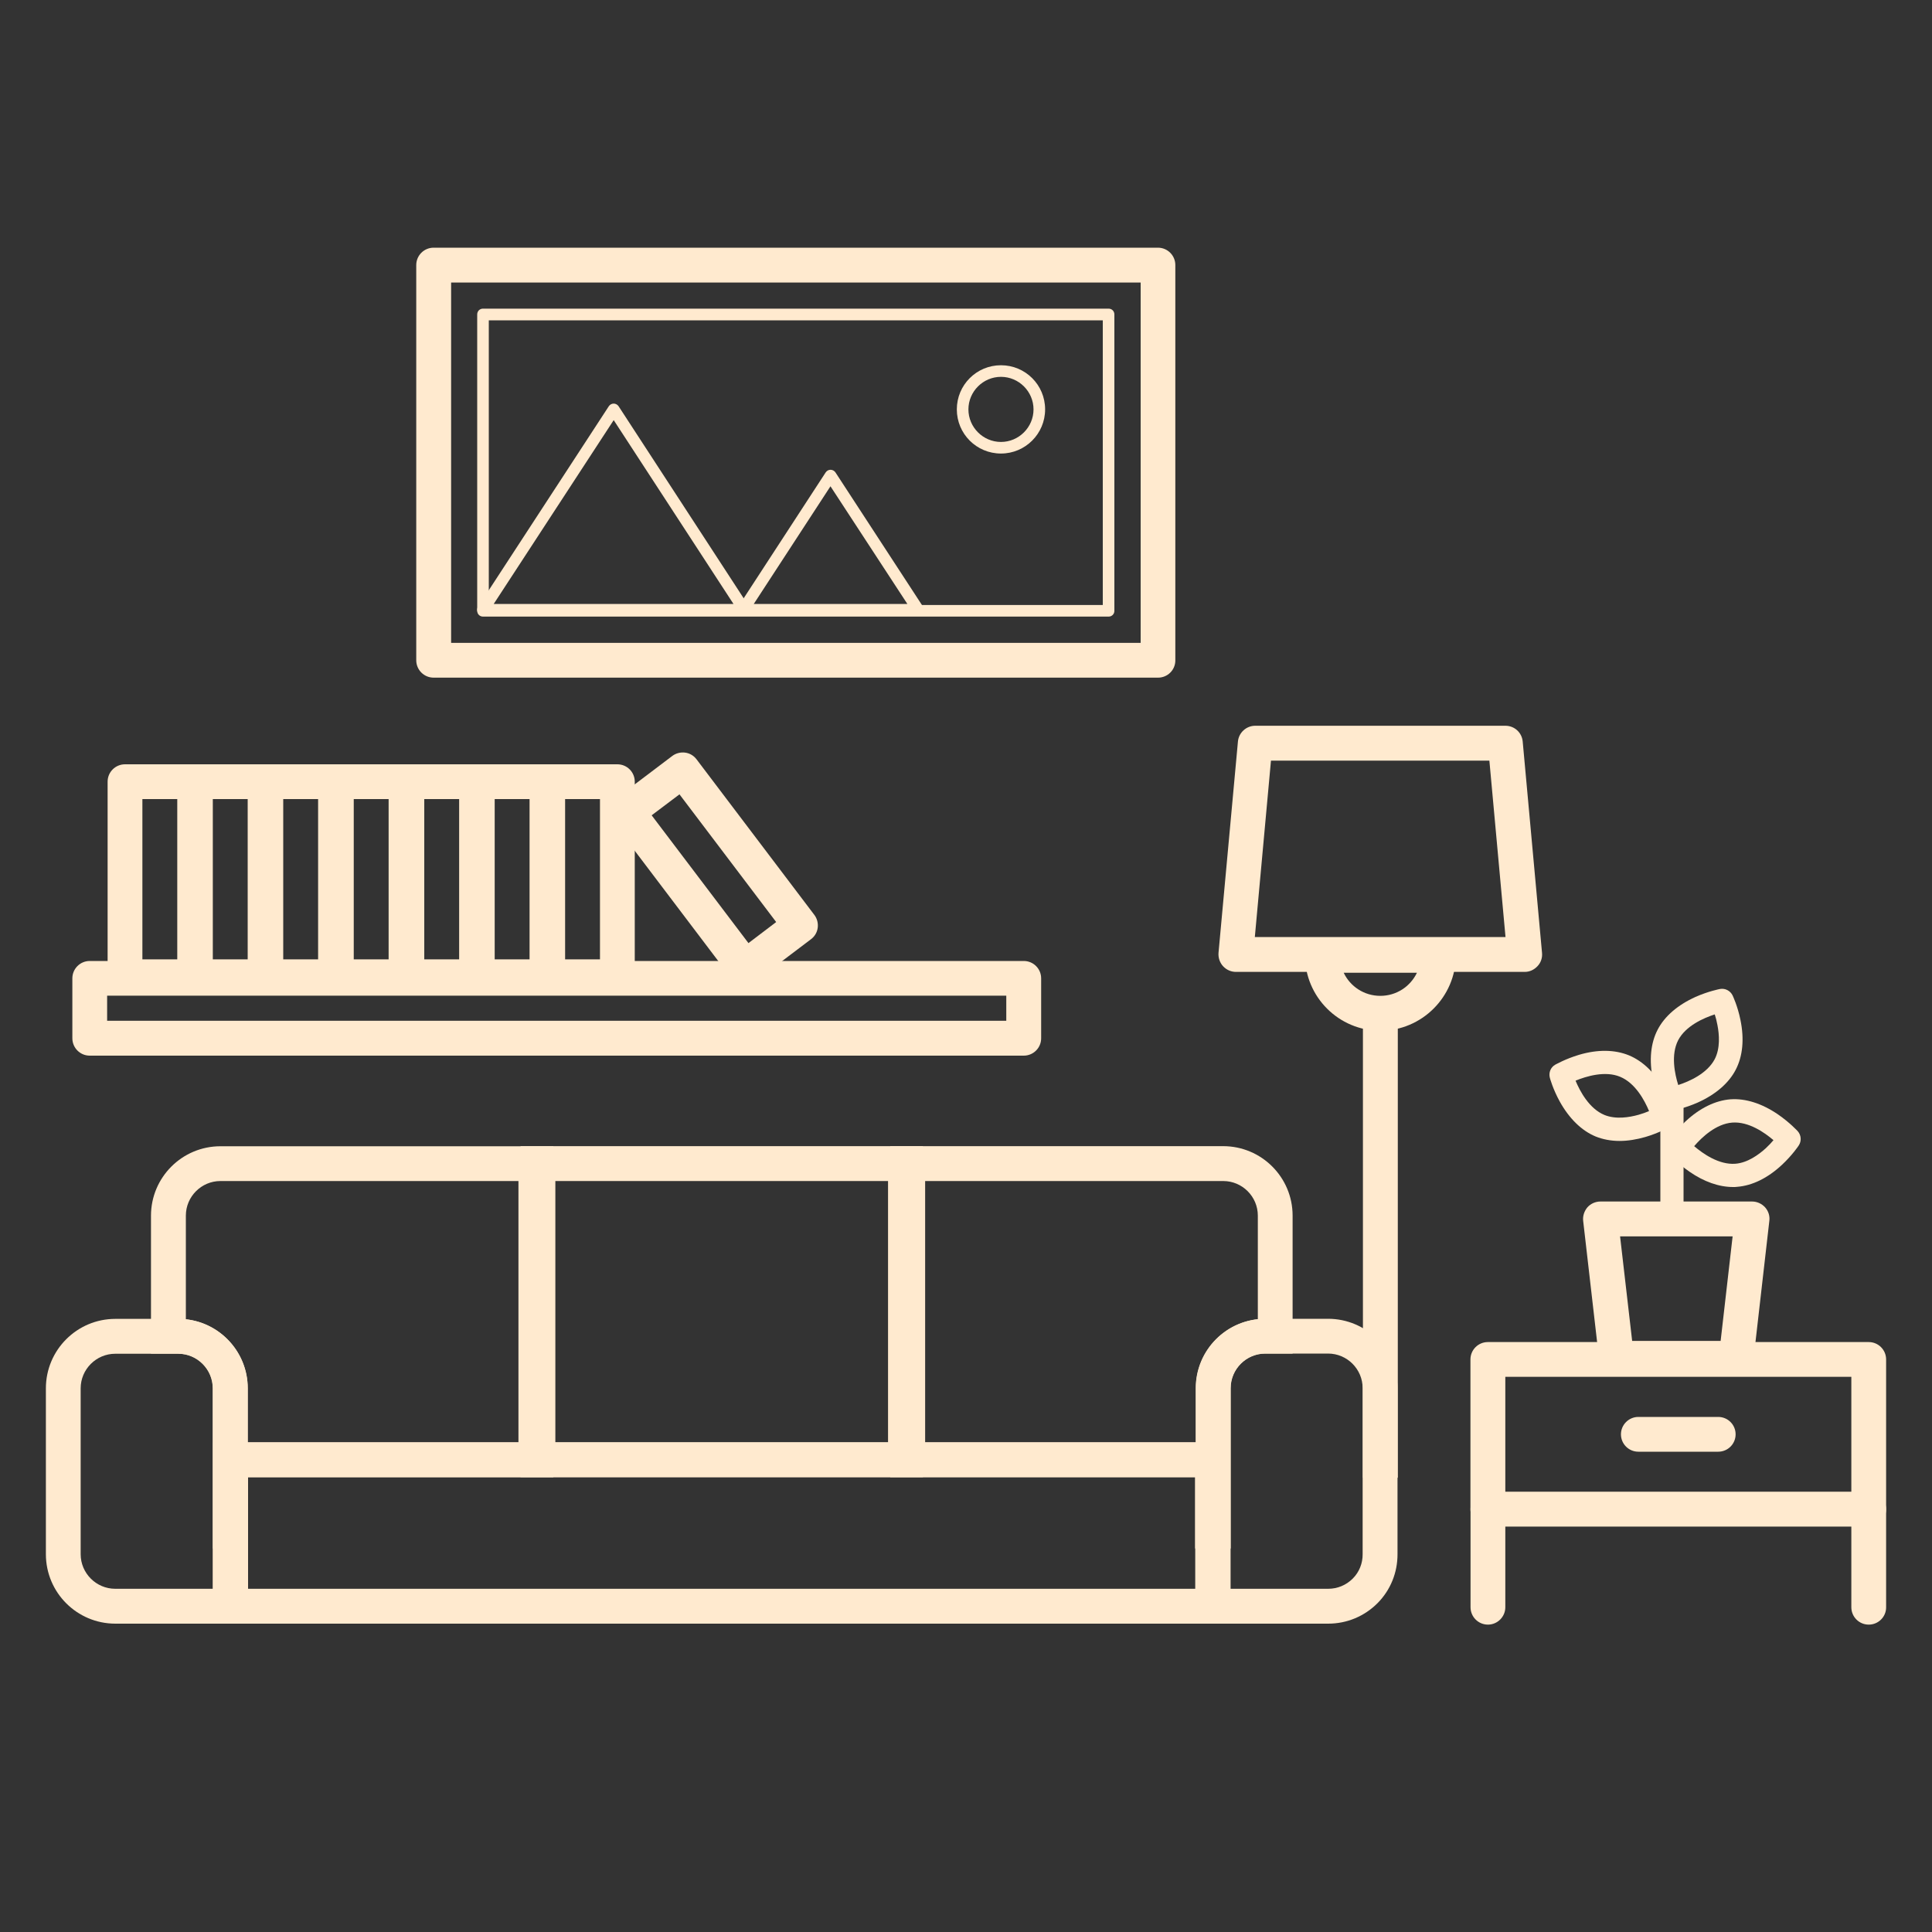 <?xml version="1.0" encoding="utf-8"?>
<!-- Generator: Adobe Illustrator 26.0.3, SVG Export Plug-In . SVG Version: 6.00 Build 0)  -->
<svg version="1.1" id="Layer_1" xmlns="http://www.w3.org/2000/svg" xmlns:xlink="http://www.w3.org/1999/xlink" x="0px" y="0px"
	 viewBox="0 0 2000 2000.2" style="enable-background:new 0 0 2000 2000.2;" xml:space="preserve">
<rect x="0" y="0" width="2000" height="2000.2" fill="#333333" stroke="none"/>
<style type="text/css">
	.st0{fill:#FFEACF;}
</style>
<g>
	<g>
		<path class="st0" d="M238.4,1680.8h-119c-39.7,0-71.9-32.2-71.9-71.9v-171.7c0-39.7,32.2-71.9,71.9-71.9h65.1
			c39.7,0,71.9,32.2,71.9,71.9v225.6h-17.9V1680.8z M119.3,1401.4c-19.7,0-35.8,16.1-35.8,35.8v171.7c0,19.7,16.1,35.8,35.8,35.8
			h100.9v-207.5c0-19.7-16.1-35.8-35.8-35.8L119.3,1401.4L119.3,1401.4z"/>
		<path class="st0" d="M1273.3,1680.8H220.7v-187.7h1052.6V1680.8z M256.8,1644.7h980.5v-115.6H256.8V1644.7z"/>
		<path class="st0" d="M1274,1603h-36.8v-73.8H921.6v-342.7h344.6c39.7,0,71.9,32.2,71.9,71.9v142.8h-28.3
			c-19.7,0-35.8,16.1-35.8,35.8V1603z M957.7,1493.1H1238v-56c0-37,28.1-67.6,64.1-71.4v-107.3c0-19.7-16.1-35.8-35.8-35.8H957.7
			V1493.1z"/>
		<path class="st0" d="M955.4,1529.2H538.9v-342.7h416.5V1529.2z M574.9,1493.1h344.4v-270.5H574.9V1493.1z"/>
		<path class="st0" d="M256.8,1603h-36.4v-165.9c0-19.7-16.1-35.8-35.8-35.8h-28.3v-142.8c0-39.7,32.2-71.9,71.9-71.9h344.6v342.7
			h-316V1603z M256.4,1493.1h280.3v-270.5H228.2c-19.7,0-35.8,16.1-35.8,35.8v107.3c36,3.8,64.1,34.5,64.1,71.4V1493.1z"/>
		<path class="st0" d="M1374.9,1680.8h-137.1v-243.7c0-39.7,32.2-71.9,71.9-71.9h65.1c39.7,0,71.9,32.2,71.9,71.9v171.6
			c0.1,19.1-7.2,37.3-20.7,50.9C1412.4,1673.2,1394.3,1680.8,1374.9,1680.8z M1273.9,1644.7h101c9.6,0,18.6-3.7,25.5-10.6
			c6.7-6.7,10.3-15.8,10.2-25.3v-171.8c0-19.7-16.1-35.8-35.8-35.8h-65.1c-19.7,0-35.8,16.1-35.8,35.8L1273.9,1644.7L1273.9,1644.7z
			"/>
	</g>
	<g>
		<path class="st0" d="M1934.5,1580.3h-394.3c-10,0-18-8.1-18-18v-155c0-10,8.1-18,18-18h394.3c10,0,18,8.1,18,18v155
			C1952.6,1572.2,1944.5,1580.3,1934.5,1580.3z M1558.3,1544.2h358.2v-118.9h-358.2V1544.2z"/>
		<path class="st0" d="M1540.3,1681.8c-10,0-18-8.1-18-18v-101.5c0-10,8.1-18,18-18s18,8.1,18,18v101.5
			C1558.3,1673.7,1550.2,1681.8,1540.3,1681.8z"/>
		<path class="st0" d="M1934.5,1681.8c-10,0-18-8.1-18-18v-101.5c0-10,8.1-18,18-18c10,0,18,8.1,18,18v101.5
			C1952.6,1673.7,1944.5,1681.8,1934.5,1681.8z"/>
		<path class="st0" d="M1778.7,1502.8H1696c-10,0-18-8.1-18-18s8.1-18,18-18h82.7c10,0,18,8.1,18,18S1788.7,1502.8,1778.7,1502.8z"
			/>
		<path class="st0" d="M1797.3,1424.2h-123.9c-9.1,0-16.8-6.9-17.9-16l-16.6-144.3c-0.6-5.1,1.1-10.2,4.4-14.1c3.4-3.8,8.3-6,13.5-6
			h156.9c5.2,0,10,2.2,13.5,6c3.4,3.8,5.1,8.9,4.4,14.1l-16.5,144.3C1814.2,1417.3,1806.5,1424.2,1797.3,1424.2z M1689.6,1388.1
			h91.6l12.4-108.2h-116.5L1689.6,1388.1z"/>
		<path class="st0" d="M1730.8,1266.7c-6.6,0-12-5.4-12-12v-119.8c0-6.6,5.4-12,12-12s12,5.4,12,12v119.8
			C1742.9,1261.3,1737.5,1266.7,1730.8,1266.7z"/>
		<path class="st0" d="M1730,1149.7c-4.6,0-8.9-2.6-10.8-6.9c-0.2-0.5-5.2-10.9-8.1-25.3c-4.1-19.8-2.4-37.6,4.9-51.6
			c7.2-13.9,20.8-25.6,39.2-33.9c13.3-5.9,24.8-8.1,25.3-8.2c5.4-1,10.7,1.8,13.1,6.7c0.2,0.5,5.2,10.9,8.1,25.3
			c4.1,19.8,2.4,37.6-4.9,51.6c-7.2,13.9-20.8,25.6-39.2,33.9c-13.3,5.9-24.8,8.1-25.3,8.2C1731.4,1149.6,1730.7,1149.7,1730,1149.7
			z M1775.1,1050.1c-11.4,3.7-30.1,11.8-37.9,26.8c-7.7,15-3.5,34.9,0.1,46.3c11.4-3.7,29.9-11.8,37.8-26.8l0,0
			c5.8-11.3,4.7-25.4,2.8-35.2C1777.1,1057,1776.2,1053.3,1775.1,1050.1z"/>
		<path class="st0" d="M1794.1,1228.8c-14.5,0-30.1-5.4-45.2-15.9c-12-8.3-19.8-17-20.2-17.3c-3.6-4.1-4.1-10.1-1.1-14.7
			c0.2-0.4,6.7-10.1,17.3-20.1c14.8-13.8,30.9-21.6,46.5-22.8c15.6-1.1,32.7,4.3,49.4,15.8c12,8.3,19.8,16.8,20.2,17.2
			c3.6,4.1,4.1,10.1,1.1,14.7c-0.2,0.4-6.7,10.1-17.4,20.1c-14.8,13.8-30.8,21.6-46.5,22.8C1797,1228.8,1795.5,1228.8,1794.1,1228.8
			z M1753.8,1186.5c9.1,7.8,25.7,19.5,42.7,18.2l0,0c12.6-1,24-9.3,31.5-16.1c3.1-2.9,5.8-5.8,7.9-8.3c-9.1-7.8-25.7-19.5-42.7-18.2
			C1776.4,1163.4,1761.7,1177.3,1753.8,1186.5z"/>
		<path class="st0" d="M1676.6,1181.1c-8.9,0-17.3-1.6-24.8-4.6c-14.5-6-27.4-18.6-37.2-36.3c-7-12.7-10.1-24-10.2-24.5
			c-1.4-5.3,0.8-10.8,5.5-13.5c0.5-0.2,10.5-6,24.5-10.2c19.4-5.8,37.3-5.5,51.9,0.5l0,0c14.5,6,27.4,18.5,37,36.3
			c7,12.7,10.1,24,10.2,24.5c1.4,5.3-0.8,10.8-5.7,13.6c-0.5,0.2-10.5,6-24.5,10.1C1694.3,1179.6,1685.1,1181.1,1676.6,1181.1z
			 M1631,1118.7c4.6,11.1,14.2,29,29.9,35.5c11.8,4.8,25.7,2.5,35.4-0.2c4.1-1.2,7.8-2.5,10.8-3.8c-4.6-11.1-14.2-29-29.9-35.5
			C1661.7,1108.2,1642.2,1114.1,1631,1118.7z"/>
	</g>
	<rect x="1410.9" y="1056.3" class="st0" width="36.1" height="473.4"/>
	<path class="st0" d="M1578.4,1006.1h-299c-5.1,0-9.9-2.2-13.3-5.9c-3.4-3.7-5.1-8.8-4.7-13.8l20.1-218.7
		c0.8-9.3,8.7-16.4,17.9-16.4h259c9.4,0,17.1,7.1,17.9,16.4l20,218.7c0.5,5.1-1.2,10.1-4.7,13.8
		C1588,1004,1583.4,1006.1,1578.4,1006.1z M1299,970h259.5l-16.7-182.6h-226.1L1299,970z"/>
	<path class="st0" d="M1428.9,1067c-43,0-78-35-78-78v-18h156.3l-0.1,18.2C1506.9,1032,1471.8,1067,1428.9,1067z M1391,1007
		c6.7,14.2,21.2,23.9,37.9,23.9s31.1-9.7,37.9-23.9H1391z"/>
	<path class="st0" d="M1059.8,1092.8H92.9c-10,0-18-8.1-18-18v-62c0-10,8.1-18,18-18h966.9c10,0,18,8.1,18,18v62
		C1077.8,1084.8,1069.7,1092.8,1059.8,1092.8z M110.9,1056.7h930.8v-26H110.9V1056.7z"/>
	<path class="st0" d="M201.5,1029.2h-72.1c-10,0-18-8.1-18-18v-202c0-10,8.1-18,18-18h72.1c10,0,18,8.1,18,18v202
		C219.5,1021.1,211.4,1029.2,201.5,1029.2z M147.4,993.1h36.1V827.2h-36.1V993.1z"/>
	<path class="st0" d="M274.5,1029.2h-72.1c-10,0-18-8.1-18-18v-202c0-10,8.1-18,18-18h72.1c10,0,18,8.1,18,18v202
		C292.5,1021.1,284.4,1029.2,274.5,1029.2z M220.3,993.1h36.1V827.2h-36.1V993.1z"/>
	<path class="st0" d="M347.3,1029.2h-72.1c-10,0-18-8.1-18-18v-202c0-10,8.1-18,18-18h72.1c10,0,18,8.1,18,18v202
		C365.4,1021.1,357.3,1029.2,347.3,1029.2z M293.2,993.1h36.1V827.2h-36.1V993.1z"/>
	<path class="st0" d="M420.3,1029.2h-72.1c-10,0-18-8.1-18-18v-202c0-10,8.1-18,18-18h72.1c10,0,18,8.1,18,18v202
		C438.3,1021.1,430.3,1029.2,420.3,1029.2z M366.2,993.1h36.1V827.2h-36.1V993.1z"/>
	<path class="st0" d="M493.3,1029.2h-72.1c-10,0-18-8.1-18-18v-202c0-10,8.1-18,18-18h72.1c10,0,18,8.1,18,18v202
		C511.3,1021.1,503.3,1029.2,493.3,1029.2z M439.2,993.1h36.1V827.2h-36.1V993.1z"/>
	<path class="st0" d="M566.2,1029.2H494c-10,0-18-8.1-18-18v-202c0-10,8.1-18,18-18h72.1c10,0,18,8.1,18,18v202
		C584.2,1021.1,576.1,1029.2,566.2,1029.2z M512.1,993.1h36.1V827.2h-36.1V993.1z"/>
	<path class="st0" d="M639.2,1029.2H567c-10,0-18-8.1-18-18v-202c0-10,8.1-18,18-18h72.1c10,0,18,8.1,18,18v202
		C657.2,1021.1,649.1,1029.2,639.2,1029.2z M585,993.1h36.1V827.2H585V993.1z"/>
	<path class="st0" d="M771.3,1019.6c-5.4,0-10.8-2.5-14.4-7.1L634.9,851.4c-6-7.9-4.4-19.2,3.5-25.3l57.5-43.5
		c3.8-2.9,8.7-4.1,13.3-3.5c4.7,0.6,9,3.1,11.9,7l121.9,161c2.9,3.8,4.1,8.7,3.5,13.3c-0.6,4.7-3.1,9-7,11.9l-57.5,43.5
		C778.9,1018.4,775,1019.6,771.3,1019.6z M674.6,844l100.2,132.3l28.7-21.8L703.4,822.3L674.6,844z"/>
	<g>
		<path class="st0" d="M1198.8,701.5H448.9c-10,0-18-8.1-18-18V274.4c0-10,8.1-18,18-18h749.8c10,0,18,8.1,18,18v409.1
			C1216.8,693.5,1208.7,701.5,1198.8,701.5z M467,665.5h713.8v-373H467V665.5z"/>
		<path class="st0" d="M1147.7,638.3H500c-3.4,0-6-2.6-6-6V325.5c0-3.4,2.6-6,6-6h647.6c3.4,0,6,2.6,6,6v306.7
			C1153.7,635.6,1151,638.3,1147.7,638.3z M506,626.3h635.6V331.6H506V626.3z"/>
		<path class="st0" d="M770.5,637.2H500c-2.2,0-4.2-1.2-5.3-3.1c-1.1-1.9-1-4.3,0.2-6.1l135.3-207.4c1.1-1.7,3-2.8,5.1-2.8l0,0
			c2,0,4,1.1,5.1,2.8L775.5,628c1.2,1.8,1.3,4.2,0.2,6.1C774.7,636,772.6,637.2,770.5,637.2z M511.1,625.2h248.2l-124-190.3
			L511.1,625.2z"/>
		<path class="st0" d="M950.5,637.2H769.3c-2.2,0-4.2-1.2-5.3-3.1c-1.1-1.9-1-4.3,0.2-6.1l90.5-138.9c1.1-1.7,3-2.8,5.1-2.8l0,0
			c2,0,4,1.1,5.1,2.8L955.5,628c1.2,1.8,1.3,4.2,0.2,6.1C954.7,636,952.6,637.2,950.5,637.2z M780.3,625.2h159l-79.6-121.8
			L780.3,625.2z"/>
		<path class="st0" d="M1036.2,469.5c-25.3,0-45.7-20.4-45.7-45.7c0-25.3,20.4-45.7,45.7-45.7c25.3,0,45.7,20.4,45.7,45.7
			C1081.9,449,1061.4,469.5,1036.2,469.5z M1036.2,390.1c-18.5,0-33.7,15.2-33.7,33.7c0,18.5,15.2,33.7,33.7,33.7
			c18.5,0,33.7-15.2,33.7-33.7C1069.9,405.3,1054.7,390.1,1036.2,390.1z"/>
	</g>
</g>
</svg>
